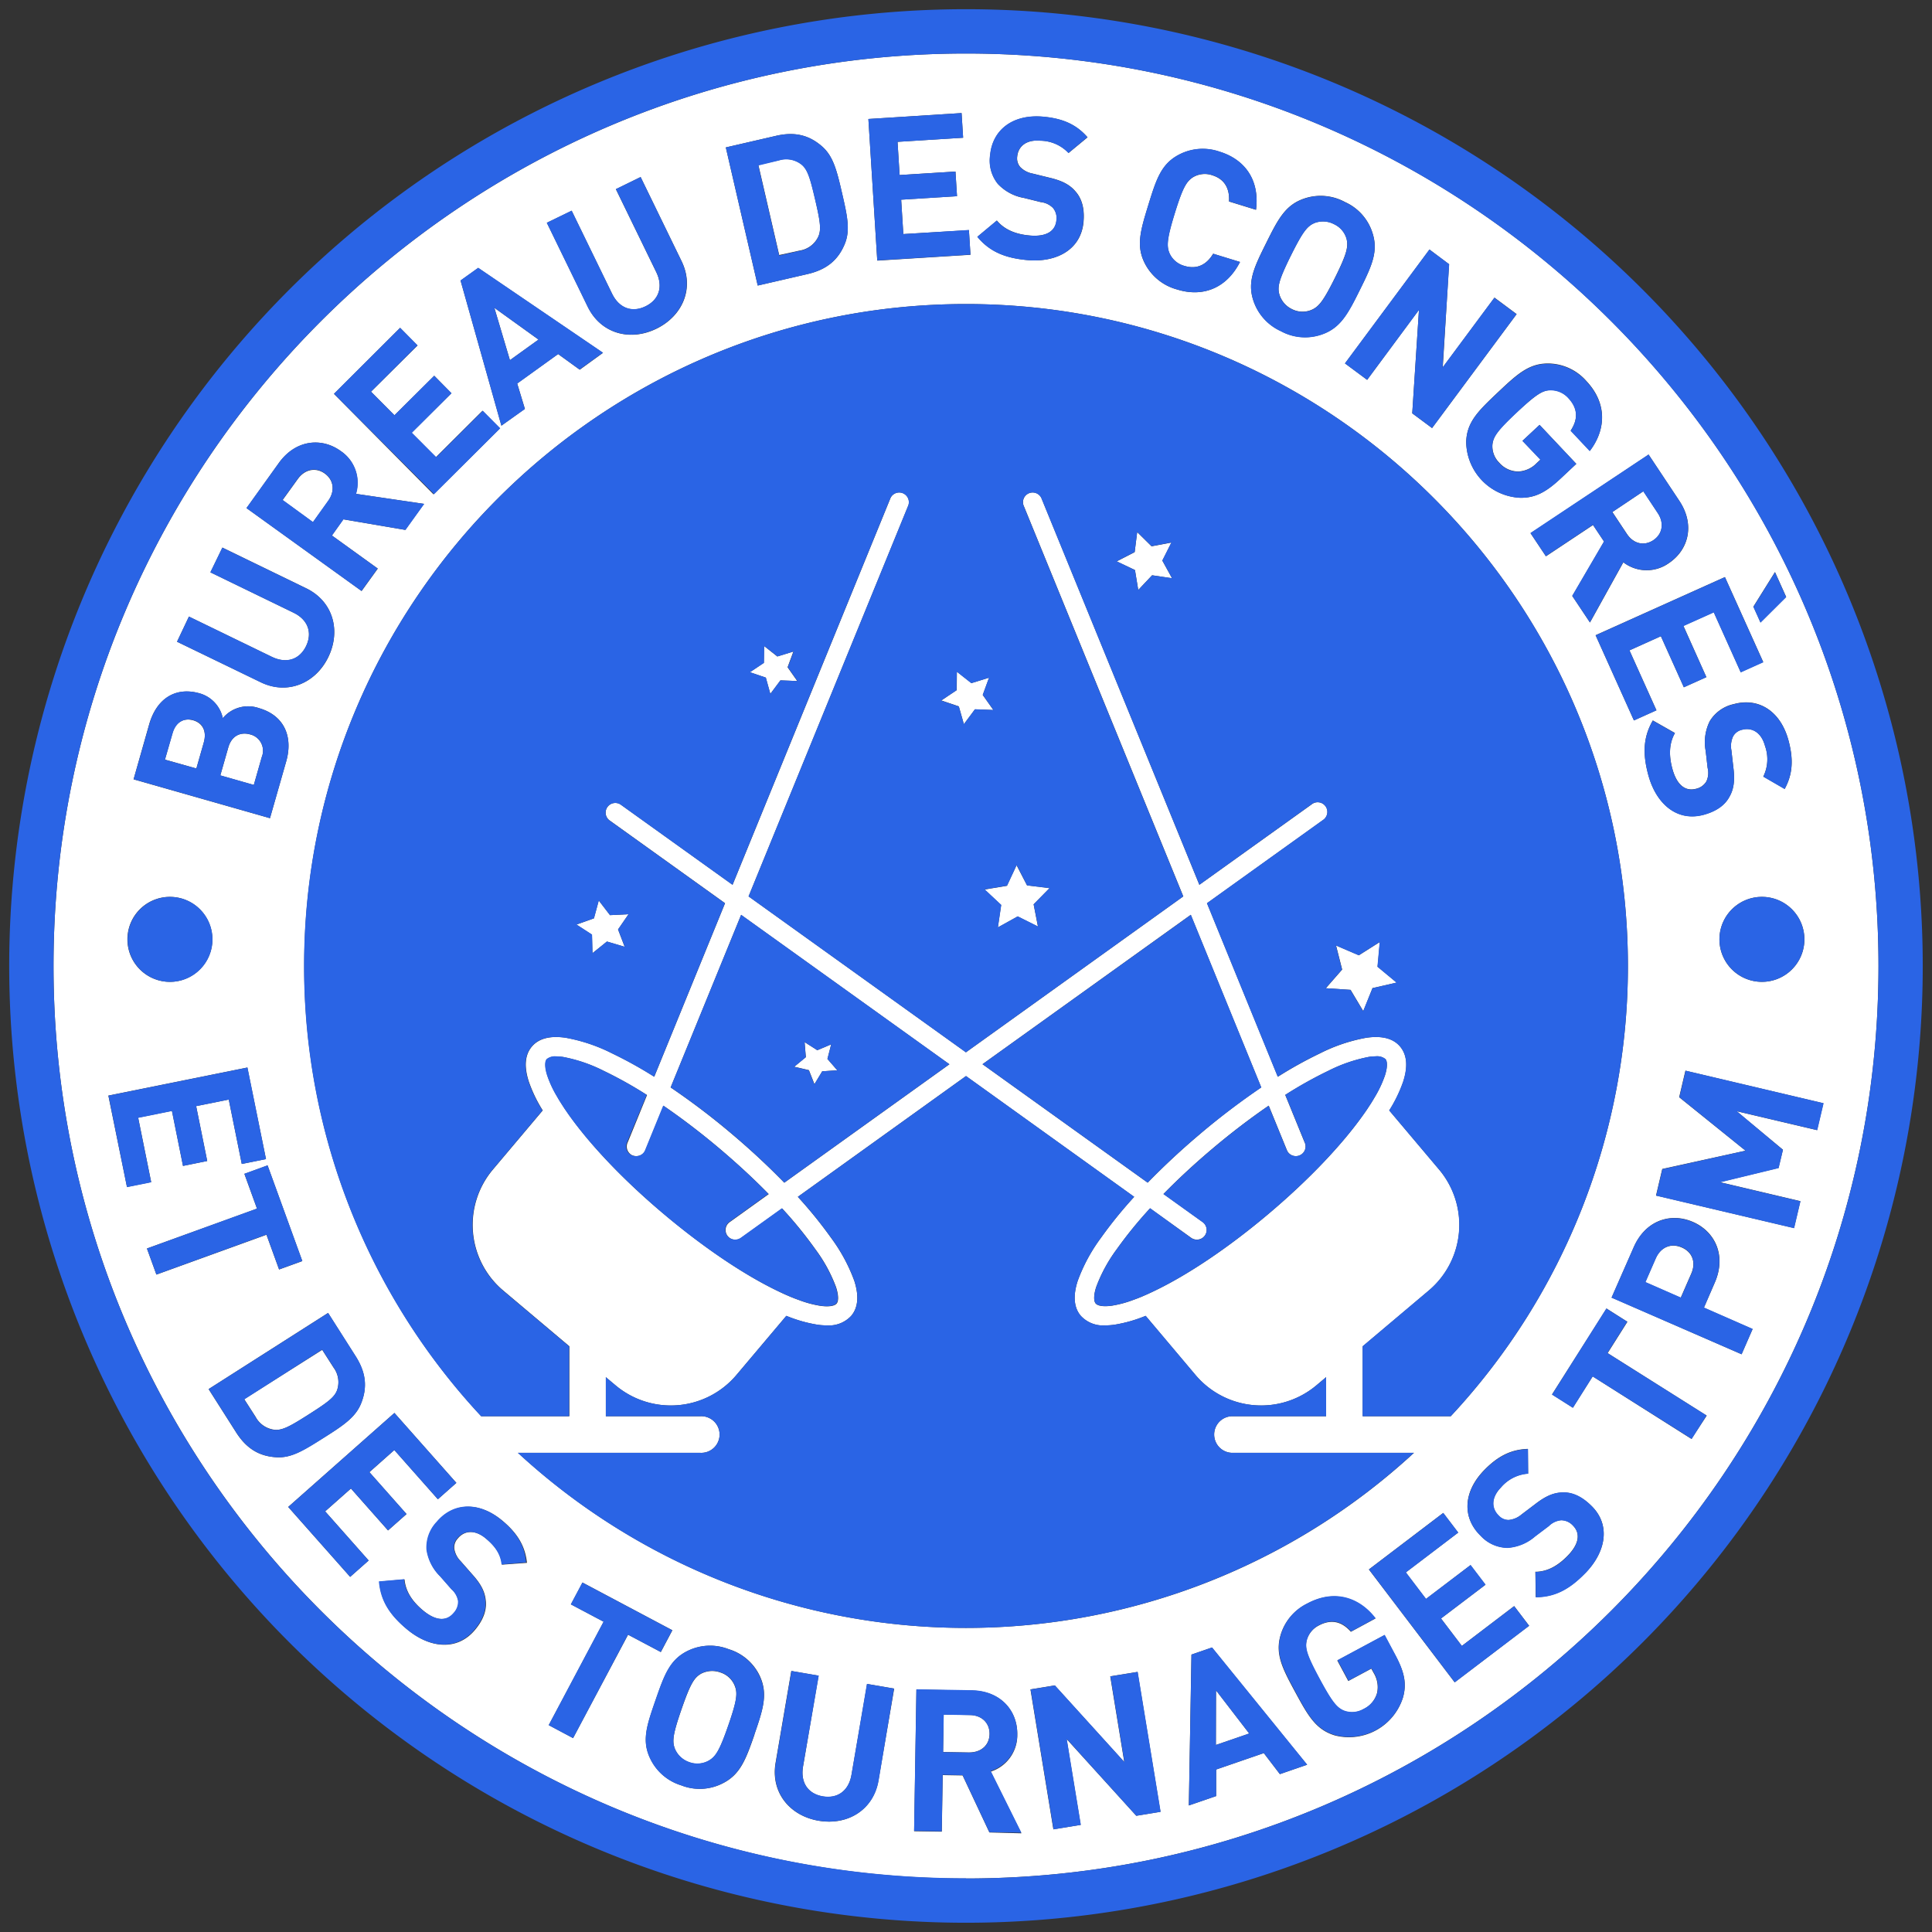 <svg id="Calque_4" data-name="Calque 4" xmlns="http://www.w3.org/2000/svg" viewBox="0 0 436.54 436.54"><rect x="0" y="0" width="436.54" height="436.54" fill="#333333" stroke="none"/><defs><style>.cls-1{fill:#fff;}.cls-2{fill:#2a64e5;}</style></defs><title>LOGO Bureau des Congrès et des Tournages TPM</title><polygon class="cls-1" points="121.68 76.73 111.7 69.55 115.22 81.38 121.68 76.73"/><path class="cls-1" d="M162.79,377.91a5.42,5.42,0,0,0-4.39.28c-1.54.9-2.39,2.22-4.4,8s-2.15,7.31-1.49,9a5.39,5.39,0,0,0,3.25,3,5.24,5.24,0,0,0,4.36-.34c1.55-.89,2.42-2.16,4.43-7.94s2.13-7.36,1.46-9A5.16,5.16,0,0,0,162.79,377.91Z"/><path class="cls-1" d="M180.71,56.61a5.57,5.57,0,0,0,4.11-3c.83-1.62.5-3.62-.63-8.53s-1.72-6.85-3.18-8a5.56,5.56,0,0,0-5-.87l-4.65,1.07,4.7,20.34Z"/><path class="cls-1" d="M56.48,165.94c-2.08-.59-4.14.23-4.91,3l-1.79,6.27,7.57,2.16,1.79-6.28A3.79,3.79,0,0,0,56.48,165.94Z"/><path class="cls-1" d="M76.21,314a5.58,5.58,0,0,0-.85-5l-2.56-4L55.19,316.15l2.57,4a5.58,5.58,0,0,0,4.18,2.89c1.8.23,3.58-.74,7.83-3.45S75.66,315.7,76.21,314Z"/><path class="cls-1" d="M291.9,69.83a5.23,5.23,0,0,0,4.37.21c1.65-.69,2.67-1.84,5.39-7.32s3-7,2.6-8.76a5.21,5.21,0,0,0-2.83-3.31,5.36,5.36,0,0,0-4.39-.27c-1.64.69-2.65,1.9-5.37,7.38s-3.06,7-2.61,8.7A5.39,5.39,0,0,0,291.9,69.83Z"/><path class="cls-1" d="M43.63,162.75c-2.12-.6-4,.42-4.68,3l-1.68,5.89,7.1,2,1.68-5.89C46.77,165.19,45.75,163.36,43.63,162.75Z"/><path class="cls-1" d="M73.38,107c-2-1.44-4.48-1-6.08,1.22L63.85,113l6.86,5,3.45-4.79C75.77,110.93,75.39,108.44,73.38,107Z"/><path class="cls-1" d="M373.58,122.06c2.06-1.37,2.53-3.84,1-6.13L371.32,111l-7,4.69,3.26,4.91C369.06,122.9,371.52,123.43,373.58,122.06Z"/><polygon class="cls-1" points="182.78 241.8 184.03 244.97 185.79 242.05 189.19 241.84 186.96 239.27 187.81 235.97 184.67 237.3 181.8 235.47 182.09 238.86 179.46 241.03 182.78 241.8"/><polygon class="cls-1" points="222.05 157.03 223.49 153.11 219.5 154.35 216.22 151.77 216.17 155.94 212.69 158.27 216.65 159.61 217.79 163.63 220.29 160.28 224.46 160.44 222.05 157.03"/><polygon class="cls-1" points="179.27 147.21 175.63 148.33 172.65 145.97 172.59 149.78 169.43 151.89 173.03 153.11 174.06 156.78 176.34 153.73 180.14 153.88 177.95 150.77 179.27 147.21"/><polygon class="cls-1" points="311.78 212.85 307.04 215.85 301.89 213.64 303.27 219.07 299.58 223.29 305.17 223.66 308.04 228.47 310.12 223.26 315.58 222.02 311.27 218.44 311.78 212.85"/><polygon class="cls-1" points="264.69 122.59 260.2 123.44 256.95 120.23 256.38 124.76 252.32 126.85 256.45 128.8 257.19 133.3 260.32 129.98 264.83 130.67 262.63 126.67 264.69 122.59"/><polygon class="cls-1" points="227.52 200.15 222.47 200.99 226.21 204.49 225.46 209.56 229.94 207.07 234.52 209.36 233.55 204.33 237.14 200.68 232.06 200.05 229.69 195.5 227.52 200.15"/><polygon class="cls-1" points="134.19 207.51 130.24 208.91 133.75 211.19 133.86 215.38 137.13 212.75 141.15 213.94 139.65 210.02 142.02 206.57 137.83 206.78 135.28 203.46 134.19 207.51"/><path class="cls-1" d="M380,281.88c-2.39-1.05-4.76-.12-5.9,2.48l-2.34,5.36,8,3.51,2.34-5.36C383.29,285.27,382.4,282.92,380,281.88Z"/><path class="cls-1" d="M219.12,387.51l-5.9-.1-.13,8.46,5.89.1c2.75,0,4.57-1.68,4.61-4.16S221.86,387.55,219.12,387.51Z"/><polygon class="cls-1" points="274.76 381.94 274.73 394.28 282.26 391.69 274.76 381.94"/><path class="cls-1" d="M218.27,12.09c-113.69,0-206.18,92.49-206.18,206.18s92.49,206.18,206.18,206.18S424.45,332,424.45,218.27,332,12.09,218.27,12.09ZM407.71,212.25a9.6,9.6,0,1,1-9.6-9.6A9.6,9.6,0,0,1,407.71,212.25Zm-4.47-34-4.82-2.79a8.87,8.87,0,0,0,.39-6.92c-.87-3.21-3.07-4.24-5.2-3.66a3,3,0,0,0-2,1.47,5.15,5.15,0,0,0-.4,3.15l.44,3.84c.38,2.93.12,4.87-.82,6.57-1.06,2.06-3.08,3.41-5.85,4.17-6,1.64-10.73-2.39-12.52-8.9-1.28-4.69-1.25-8.52,1-12.4l5,2.84c-1.42,2.48-1.34,5.31-.57,8.13,1,3.6,2.9,5.13,5.37,4.46a3.62,3.62,0,0,0,2.3-1.66,4.55,4.55,0,0,0,.28-3.06l-.44-3.84a10.64,10.64,0,0,1,.92-6.7,8.42,8.42,0,0,1,5.47-3.87c5.52-1.51,10.5,1.51,12.32,8.2C405.28,171.57,405.08,174.94,403.24,178.29Zm-2.18-49,2.53,5.62-5.8,5.77-1.61-3.57Zm-2.65,20.34-5.09,2.29-6.09-13.55-6.86,3.08L385.56,153l-5.09,2.29-5.19-11.54-7.1,3.2,6.1,13.54-5.09,2.29-8.66-19.25,29.22-13.14ZM158.25,320H136.89v-8.82l2.18,1.83a19.4,19.4,0,0,0,27.33-2.33l11.27-13.36a31.62,31.62,0,0,0,7,2,15,15,0,0,0,2.15.16,6.85,6.85,0,0,0,5.52-2.17c1.55-1.84,1.78-4.5.69-7.9a38.39,38.39,0,0,0-5.23-9.69,98,98,0,0,0-7.53-9.29l38-27.29,38,27.29a98,98,0,0,0-7.53,9.29,38.39,38.39,0,0,0-5.23,9.69c-1.1,3.4-.87,6.06.69,7.9a6.85,6.85,0,0,0,5.52,2.17,14.91,14.91,0,0,0,2.14-.16,31.69,31.69,0,0,0,7-2l11.26,13.36A19.41,19.41,0,0,0,297.47,313l2.17-1.83V320H278.28a4.14,4.14,0,0,0,0,8.27H319.5a149.3,149.3,0,0,1-202.46,0h41.21a4.14,4.14,0,1,0,0-8.27Zm-15.47-59a2.21,2.21,0,0,0,1,.22,2.17,2.17,0,0,0,2-1.23l4.14-10.14c4.15,2.84,8.42,6.09,12.64,9.65,4,3.39,7.78,6.87,11.14,10.31l-8.79,6.31a2.19,2.19,0,0,0,1.27,4,2.21,2.21,0,0,0,1.27-.41l9.28-6.66a93,93,0,0,1,7.53,9.25,34.19,34.19,0,0,1,4.65,8.52c.57,1.76.62,3.15.13,3.73s-1.87.77-3.71.5a24.36,24.36,0,0,1-4.75-1.28c-.64-.23-1.3-.48-2-.77l-.23-.1c-.71-.3-1.45-.63-2.21-1-7.78-3.68-17-9.91-26.09-17.54s-16.76-15.71-21.71-22.76l-.79-1.15c-.08-.13-.16-.26-.25-.39l-.47-.73-.29-.46c-.13-.21-.26-.42-.38-.63l-.27-.47a24.38,24.38,0,0,1-2.19-4.69c-.57-1.76-.62-3.16-.13-3.74a3,3,0,0,1,2.2-.62,10.39,10.39,0,0,1,1.5.12,34.45,34.45,0,0,1,9.18,3.14,92.54,92.54,0,0,1,9.75,5.45l-4.36,10.68A2.2,2.2,0,0,0,142.78,261Zm8.75-15.28,15.93-39,47.06,33.76-37.31,26.76c-3.59-3.7-7.6-7.44-11.91-11.07A162.37,162.37,0,0,0,151.53,245.71Zm143.23,12.36-4.36-10.68a93.55,93.55,0,0,1,9.75-5.45,34.57,34.57,0,0,1,9.18-3.14,10.63,10.63,0,0,1,1.51-.12,3,3,0,0,1,2.2.62c.49.58.44,2-.13,3.74a25.65,25.65,0,0,1-2.19,4.69l-.28.47c-.12.21-.25.42-.38.63l-.28.46c-.15.24-.32.49-.48.73s-.16.26-.25.39c-.25.38-.51.76-.79,1.15-4.94,7.05-12.65,15.13-21.7,22.76s-18.32,13.86-26.1,17.54c-.76.36-1.49.69-2.21,1l-.23.1c-.68.29-1.34.54-2,.77a24.44,24.44,0,0,1-4.76,1.28c-1.83.27-3.22.08-3.7-.5s-.44-2,.13-3.73a34.43,34.43,0,0,1,4.64-8.52,94.48,94.48,0,0,1,7.53-9.25l9.28,6.66a2.23,2.23,0,0,0,1.27.41,2.19,2.19,0,0,0,1.28-4l-8.8-6.31c3.37-3.44,7.12-6.92,11.15-10.31,4.22-3.56,8.49-6.81,12.63-9.65L290.83,260a2.19,2.19,0,0,0,2,1.23,2.13,2.13,0,0,0,.95-.22A2.18,2.18,0,0,0,294.76,258.07Zm-23.52-1.92a160.77,160.77,0,0,0-11.91,11.07L222,240.46l47.06-33.76,15.92,39A162.28,162.28,0,0,0,271.24,256.15ZM307.91,320V304.2l14.94-12.6a19.4,19.4,0,0,0,2.33-27.33l-11.27-13.36a31.47,31.47,0,0,0,3.16-6.53c1.09-3.4.86-6-.69-7.89s-4.13-2.52-7.67-2A38.24,38.24,0,0,0,298.28,238a94.19,94.19,0,0,0-9.55,5.3l-16-39.21,26.17-18.77a2.19,2.19,0,1,0-2.55-3.55L271,199.92l-35.7-87.41a2.18,2.18,0,0,0-3.93,1.91l36,88.12-49.11,35.23-49.11-35.23,36-88.12a2.18,2.18,0,0,0-3.93-1.91l-35.69,87.41-25.33-18.16a2.19,2.19,0,0,0-2.55,3.55l26.18,18.77-16,39.21a94.28,94.28,0,0,0-9.56-5.3,38.24,38.24,0,0,0-10.43-3.51c-3.53-.51-6.11.17-7.66,2s-1.79,4.49-.69,7.89a31.37,31.37,0,0,0,3.15,6.53l-11.26,13.36a19.39,19.39,0,0,0,2.32,27.33l14.95,12.6V320H108.74a149,149,0,0,1-40-101.73C68.7,135.8,135.8,68.7,218.27,68.7s149.56,67.1,149.56,149.57A149,149,0,0,1,327.8,320Zm64.6-217.28,6.95,10.46c3.61,5.43,2.05,11.12-2.41,14.09a8.64,8.64,0,0,1-10.25-.21l-7.54,13.6-4-6,7.18-12.29-2.49-3.74-10.64,7.07-3.47-5.21ZM358.42,86.06c5.12,5.44,4.14,11.49.8,15.82l-4.32-4.59c1.73-2.62,1.64-5.07-.55-7.4a5.29,5.29,0,0,0-4-1.74c-1.78.07-3.14.86-7.6,5s-5.35,5.54-5.53,7.32a5.24,5.24,0,0,0,1.53,4.06,5.75,5.75,0,0,0,4.36,2,6.17,6.17,0,0,0,4.1-1.89l.86-.8L344,99.61,347.87,96l8.3,8.81L352.76,108c-3.37,3.18-5.83,4.51-9.21,4.47a12.8,12.8,0,0,1-12.26-12.63c.14-4.51,2.73-7,7.18-11.21s7.11-6.63,11.63-6.5A11.6,11.6,0,0,1,358.42,86.06Zm-31-26.35L326,83l11.69-15.75,5,3.72L323.58,96.72l-4.48-3.33L320.62,70,308.91,85.83l-5-3.72L323,56.38ZM294.72,44.85a11.51,11.51,0,0,1,9.19.8,11.38,11.38,0,0,1,6.16,6.83c1.44,4.28-.08,7.54-2.8,13s-4.41,8.67-8.69,10.11a11.43,11.43,0,0,1-9.16-.78,11.57,11.57,0,0,1-6.2-6.85c-1.44-4.28.13-7.53,2.85-13S290.43,46.29,294.72,44.85Zm-35.26,1.51c1.8-5.84,2.9-9.27,6.89-11.38a11.56,11.56,0,0,1,9.21-.7c5.72,1.76,9.1,6.38,8.24,13.13l-6.1-1.88c.16-2.68-.82-5-3.78-5.92a5.17,5.17,0,0,0-4.32.42c-1.51.94-2.36,2.33-4.17,8.17s-1.87,7.48-1.15,9.11a5.16,5.16,0,0,0,3.33,2.77c3,.91,5.13-.44,6.5-2.75l6.06,1.86c-3.09,6.07-8.52,8-14.2,6.22a11.56,11.56,0,0,1-7.22-5.75C256.64,55.66,257.66,52.21,259.46,46.36ZM237.94,47a4.59,4.59,0,0,0-2.78-1.33l-3.75-.93a10.61,10.61,0,0,1-5.95-3.2,8.41,8.41,0,0,1-1.72-6.48c.52-5.69,5.09-9.3,12-8.68,4.39.4,7.48,1.76,10,4.65l-4.29,3.54a8.88,8.88,0,0,0-6.35-2.78c-3.31-.3-5.05,1.39-5.25,3.59a3,3,0,0,0,.69,2.37,5.28,5.28,0,0,0,2.81,1.47l3.75.92c2.88.67,4.6,1.59,5.87,3.06,1.56,1.73,2.12,4.08,1.86,6.95-.56,6.18-6,9.22-12.7,8.61-4.84-.44-8.43-1.8-11.28-5.26l4.4-3.67c1.84,2.2,4.51,3.12,7.42,3.38,3.72.33,5.82-.92,6.05-3.48A3.59,3.59,0,0,0,237.94,47ZM217.27,25.55l.35,5.57-14.82.93.47,7.5,12.62-.79.35,5.57-12.62.79.49,7.77L218.93,52l.35,5.57-21.06,1.32-2-32Zm-42,5.16c4.25-1,7.52-.22,10.48,2.38,2.54,2.23,3.33,5.42,4.52,10.59s1.89,8.38.58,11.5c-1.51,3.63-4.12,5.76-8.37,6.74l-11.27,2.6L164,33.31ZM129.17,47.62l9.12,18.74c1.61,3.31,4.52,4.35,7.56,2.87s4.05-4.42,2.43-7.74l-9.12-18.74L144.75,40,154,59c3,6.11.23,12.4-5.68,15.28s-12.55,1.16-15.53-5l-9.22-18.94ZM108.05,60.54l28.2,19.19L131,83.54,126.11,80l-9.25,6.64,1.74,5.74-5.3,3.8L104.07,63.4ZM90.41,74.07l3.94,4L83.83,88.5l5.3,5.33,9-8.93L102,88.85l-9,8.93,5.5,5.51,10.52-10.48,3.94,4-15,14.9L75.46,89ZM63,104.62c3.82-5.3,9.7-5.83,14-2.7a8.63,8.63,0,0,1,3.41,9.66l15.39,2.27-4.23,5.88-14-2.39L75,121l10.37,7.47-3.66,5.07-26-18.73Zm-20.31,34.7,18.74,9.1c3.32,1.61,6.25.63,7.72-2.41s.46-6-2.86-7.59l-18.74-9.1,2.71-5.59,18.94,9.2c6.12,3,7.84,9.61,5,15.52S65,157.11,58.9,154.14L40,145Zm-9,24.4c1.71-6,6.09-8.56,11.37-7.06a7.41,7.41,0,0,1,5.27,5.62A7.46,7.46,0,0,1,58.5,160c5.75,1.64,7.74,6.47,6.18,12L61,184.87l-30.82-8.78Zm4.7,38.93a9.6,9.6,0,1,1-9.6,9.6A9.59,9.59,0,0,1,38.42,202.65Zm-13.91,44.9,31.41-6.34L60.1,261.9,54.63,263l-2.94-14.55-7.37,1.48,2.5,12.4-5.47,1.11L38.85,251l-7.63,1.54,2.94,14.56-5.47,1.1ZM33.2,282.1l24.87-9-2.85-7.86,5.24-1.91,7.85,21.62-5.25,1.9L60.21,279l-24.87,9Zm20.14,41.53-6.21-9.76,27-17.21,6.21,9.76c2.34,3.68,2.71,7,1.25,10.67-1.25,3.14-4,5-8.48,7.8s-7.27,4.58-10.65,4.38C58.56,329.05,55.68,327.31,53.34,323.63ZM79.12,356.3l-14-15.8,24-21.24,14,15.8-4.18,3.7-9.84-11.12-5.63,5,8.39,9.47-4.18,3.7-8.38-9.47-5.83,5.16L83.3,352.6Zm34.3-2.76c-.27-2.76-2-4.55-3.62-5.91-2.55-2.14-4.94-1.74-6.36,0a2.94,2.94,0,0,0-.78,2.33,5.1,5.1,0,0,0,1.46,2.81l2.55,2.91c2,2.19,2.88,3.93,3.08,5.86.3,2.31-.59,4.56-2.44,6.76-4,4.77-10.18,4.16-15.35-.17-3.73-3.12-5.89-6.29-6.25-10.76l5.7-.5c.25,2.85,1.93,5.13,4.17,7,2.86,2.4,5.3,2.56,7,.6a3.64,3.64,0,0,0,1-2.67,4.56,4.56,0,0,0-1.52-2.68l-2.55-2.91a10.58,10.58,0,0,1-3.06-6,8.37,8.37,0,0,1,2.29-6.3c3.67-4.39,9.48-4.74,14.8-.29,3.38,2.83,5.13,5.71,5.53,9.51Zm16.07,39.19L124,389.8l12.4-23.37-7.4-3.92,2.62-4.93,20.31,10.78-2.61,4.92-7.4-3.92Zm41-.82c-2,5.78-3.28,9.15-7.35,11.12a11.37,11.37,0,0,1-9.18.38,11.51,11.51,0,0,1-7-6c-2-4.07-.83-7.49,1.18-13.27s3.23-9.17,7.3-11.14a11.51,11.51,0,0,1,9.22-.36,11.39,11.39,0,0,1,7,6C173.56,382.7,172.46,386.13,170.46,391.91Zm28,10.39c-1.15,6.7-7,10.21-13.52,9.1s-10.87-6.38-9.73-13.08l3.55-20.76,6.17,1.06-3.51,20.54c-.62,3.63,1.13,6.17,4.46,6.74s5.87-1.23,6.49-4.87l3.52-20.54,6.12,1.05Zm25.07,11.75-6.05-12.88-4.5-.08-.21,12.78-6.25-.1.52-32,12.55.21c6.53.1,10.33,4.62,10.24,10a8.62,8.62,0,0,1-6,8.32l6.93,13.94Zm33.19-3.77L241,392.93l3.18,19.41-6.17,1-5.18-31.62,5.5-.9,15.7,17.31-3.17-19.36,6.17-1,5.18,31.61Zm32.44-9.41-3.63-4.75-10.77,3.71,0,6-6.17,2.12.59-34.09,4.64-1.6,21.49,26.49ZM317,383.57a12.79,12.79,0,0,1-15.37,8.56c-4.33-1.3-6.08-4.45-9-9.84s-4.56-8.58-3.26-12.91a11.53,11.53,0,0,1,5.93-7c6.58-3.54,12.17-1,15.48,3.33l-5.55,3c-2.08-2.36-4.47-2.91-7.29-1.4a5.29,5.29,0,0,0-2.71,3.4c-.4,1.75,0,3.27,2.91,8.66s4,6.61,5.63,7.24a5.2,5.2,0,0,0,4.31-.43,5.72,5.72,0,0,0,3.08-3.69,6.21,6.21,0,0,0-.76-4.45l-.55-1-5.2,2.79-2.49-4.64,10.67-5.73,2.21,4.12C317.29,377.6,317.93,380.32,317,383.57Zm11.69-3.44-19.39-25.51,16.8-12.77,3.38,4.44-11.83,9,4.55,6,10.07-7.65,3.38,4.44L325.6,365.7l4.71,6.2,11.82-9,3.38,4.44Zm29.5-24.7c-3.39,3.49-6.71,5.41-11.19,5.44l-.08-5.73c2.86,0,5.26-1.53,7.3-3.63,2.6-2.68,2.95-5.1,1.12-6.89a3.6,3.6,0,0,0-2.6-1.14,4.5,4.5,0,0,0-2.78,1.31l-3.09,2.33a10.61,10.61,0,0,1-6.23,2.6,8.43,8.43,0,0,1-6.12-2.75c-4.1-4-4-9.81.82-14.78,3.07-3.16,6.08-4.7,9.89-4.81l.05,5.57a8.87,8.87,0,0,0-6.17,3.17c-2.32,2.39-2.09,4.8-.51,6.34a3,3,0,0,0,2.27,1,5.25,5.25,0,0,0,2.91-1.25l3.09-2.34c2.33-1.81,4.13-2.57,6.07-2.63,2.32-.12,4.5.93,6.57,2.94C364,344.47,362.92,350.59,358.21,355.43Zm24-30.3L359.87,311l-4.47,7.08-4.72-3L363,295.66l4.72,3-4.47,7.08,22.39,14.12ZM393.52,306l-29.37-12.82,5-11.38c2.67-6.11,8.4-7.88,13.39-5.7s7.59,7.59,4.93,13.69L385,295.48l11,4.83Zm9.34-46.22-1,4.12-13.24,3.21,18.18,4.29-1.44,6.08-31.18-7.35,1.41-6L394.41,260l-15-12.08,1.41-6,31.18,7.36-1.43,6.08-18.18-4.28Z"/><path class="cls-2" d="M371.13,65.4A216.18,216.18,0,0,0,65.4,371.13,216.18,216.18,0,1,0,371.13,65.4Zm-152.86,359C104.58,424.45,12.09,332,12.09,218.27S104.58,12.09,218.27,12.09s206.18,92.49,206.18,206.18S332,424.45,218.27,424.45Z"/><polygon class="cls-2" points="31.22 252.58 38.85 251.04 41.35 263.44 46.82 262.33 44.32 249.94 51.69 248.45 54.63 263 60.1 261.9 55.92 241.21 24.51 247.56 28.69 268.24 34.16 267.14 31.22 252.58"/><polygon class="cls-2" points="63.06 286.82 68.31 284.92 60.46 263.3 55.22 265.21 58.07 273.07 33.2 282.1 35.34 287.98 60.21 278.95 63.06 286.82"/><path class="cls-2" d="M81.61,317.09c1.46-3.65,1.09-7-1.25-10.67l-6.21-9.76-27,17.21,6.21,9.76c2.34,3.68,5.22,5.42,9.14,5.64,3.38.2,6.18-1.53,10.65-4.38S80.36,320.23,81.61,317.09Zm-19.67,6a5.58,5.58,0,0,1-4.18-2.89l-2.57-4L72.8,304.94l2.56,4a5.58,5.58,0,0,1,.85,5c-.55,1.73-2.19,2.94-6.44,5.64S63.74,323.29,61.94,323.06Z"/><polygon class="cls-2" points="79.29 336.32 87.67 345.79 91.85 342.09 83.46 332.62 89.09 327.64 98.94 338.76 103.11 335.06 89.12 319.26 65.13 340.5 79.12 356.3 83.3 352.6 73.46 341.48 79.29 336.32"/><path class="cls-2" d="M113.44,343.57c-5.32-4.45-11.13-4.1-14.8.29a8.37,8.37,0,0,0-2.29,6.3,10.58,10.58,0,0,0,3.06,6l2.55,2.91a4.56,4.56,0,0,1,1.52,2.68,3.64,3.64,0,0,1-1,2.67c-1.65,2-4.09,1.8-7-.6-2.24-1.88-3.92-4.16-4.17-7l-5.7.5c.36,4.47,2.52,7.64,6.25,10.76,5.17,4.33,11.36,4.94,15.35.17,1.85-2.2,2.74-4.45,2.44-6.76-.2-1.93-1.09-3.67-3.08-5.86l-2.55-2.91a5.1,5.1,0,0,1-1.46-2.81,2.94,2.94,0,0,1,.78-2.33c1.42-1.7,3.81-2.1,6.36,0,1.62,1.36,3.35,3.15,3.62,5.91l5.55-.46C118.57,349.28,116.82,346.4,113.44,343.57Z"/><polygon class="cls-2" points="151.9 368.36 131.59 357.58 128.97 362.51 136.37 366.43 123.97 389.8 129.49 392.74 141.89 369.36 149.29 373.28 151.9 368.36"/><path class="cls-2" d="M164.62,372.64a11.51,11.51,0,0,0-9.22.36c-4.07,2-5.3,5.36-7.3,11.14s-3.15,9.2-1.18,13.27a11.51,11.51,0,0,0,7,6,11.37,11.37,0,0,0,9.18-.38c4.07-2,5.34-5.34,7.35-11.12s3.1-9.21,1.13-13.28A11.39,11.39,0,0,0,164.62,372.64Zm-.07,17.22c-2,5.78-2.88,7.05-4.43,7.94a5.24,5.24,0,0,1-4.36.34,5.39,5.39,0,0,1-3.25-3c-.66-1.66-.51-3.18,1.49-9s2.86-7.1,4.4-8a5.42,5.42,0,0,1,4.39-.28,5.16,5.16,0,0,1,3.22,2.93C166.68,382.5,166.56,384.08,164.55,389.86Z"/><path class="cls-2" d="M192.39,401c-.62,3.64-3.16,5.44-6.49,4.87s-5.08-3.11-4.46-6.74L185,378.62l-6.17-1.06-3.55,20.76c-1.14,6.7,3.25,12,9.73,13.08s12.37-2.4,13.52-9.1L202,381.54l-6.12-1.05Z"/><path class="cls-2" d="M229.85,391.91c.09-5.35-3.71-9.87-10.24-10l-12.55-.21-.52,32,6.25.1.21-12.78,4.5.08,6.05,12.88,7.24.12-6.93-13.94A8.62,8.62,0,0,0,229.85,391.91ZM219,396l-5.89-.1.13-8.46,5.9.1c2.74,0,4.51,1.83,4.47,4.3S221.73,396,219,396Z"/><polygon class="cls-2" points="250.9 378.78 254.07 398.14 238.37 380.83 232.87 381.73 238.05 413.35 244.22 412.33 241.04 392.93 256.74 410.28 262.25 409.38 257.07 377.77 250.9 378.78"/><path class="cls-2" d="M269.22,373.85l-.59,34.09,6.17-2.12,0-6,10.77-3.71,3.63,4.75,6.17-2.13-21.49-26.49Zm5.54,8.09,7.5,9.74-7.53,2.6Z"/><path class="cls-2" d="M312.88,369.39l-10.67,5.73,2.49,4.64,5.2-2.79.55,1a6.21,6.21,0,0,1,.76,4.45,5.72,5.72,0,0,1-3.08,3.69,5.2,5.2,0,0,1-4.31.43c-1.67-.63-2.73-1.85-5.63-7.24s-3.31-6.91-2.91-8.66a5.29,5.29,0,0,1,2.71-3.4c2.82-1.51,5.21-1,7.29,1.4l5.55-3c-3.31-4.35-8.9-6.87-15.48-3.33a11.53,11.53,0,0,0-5.93,7c-1.3,4.33.36,7.52,3.26,12.91s4.64,8.54,9,9.84A12.79,12.79,0,0,0,317,383.57c.91-3.25.27-6-1.93-10.06Z"/><polygon class="cls-2" points="330.31 371.9 325.6 365.7 335.67 358.05 332.29 353.61 322.22 361.26 317.67 355.28 329.5 346.29 326.12 341.85 309.32 354.62 328.71 380.13 345.51 367.36 342.13 362.91 330.31 371.9"/><path class="cls-2" d="M353,337.2c-1.94.06-3.74.82-6.07,2.63l-3.09,2.34a5.25,5.25,0,0,1-2.91,1.25,3,3,0,0,1-2.27-1c-1.58-1.54-1.81-3.95.51-6.34A8.87,8.87,0,0,1,345.3,333l-.05-5.57c-3.81.11-6.82,1.65-9.89,4.81-4.84,5-4.92,10.8-.82,14.78a8.43,8.43,0,0,0,6.12,2.75,10.61,10.61,0,0,0,6.23-2.6l3.09-2.33a4.5,4.5,0,0,1,2.78-1.31,3.6,3.6,0,0,1,2.6,1.14c1.83,1.79,1.48,4.21-1.12,6.89-2,2.1-4.44,3.59-7.3,3.63l.08,5.73c4.48,0,7.8-1.95,11.19-5.44,4.71-4.84,5.77-11,1.32-15.29C357.46,338.13,355.28,337.08,353,337.2Z"/><polygon class="cls-2" points="367.67 298.64 362.95 295.66 350.68 315.12 355.4 318.1 359.87 311.01 382.25 325.13 385.59 319.83 363.2 305.72 367.67 298.64"/><path class="cls-2" d="M387.44,289.83c2.66-6.1.06-11.51-4.93-13.69s-10.72-.41-13.39,5.7l-5,11.38L393.52,306l2.5-5.73-11-4.83Zm-5.29-2-2.34,5.36-8-3.51,2.34-5.36c1.14-2.6,3.51-3.53,5.9-2.48S383.29,285.27,382.15,287.87Z"/><polygon class="cls-2" points="412.05 249.28 380.87 241.92 379.46 247.92 394.41 260 375.62 264.17 374.21 270.17 405.39 277.52 406.82 271.44 388.65 267.15 401.89 263.94 402.86 259.82 392.44 251.08 410.62 255.36 412.05 249.28"/><path class="cls-2" d="M64.68,172c1.56-5.5-.43-10.33-6.18-12a7.46,7.46,0,0,0-8.14,2.27,7.41,7.41,0,0,0-5.27-5.62c-5.28-1.5-9.66,1-11.37,7.06l-3.53,12.37L61,184.87Zm-18.63-4.24-1.68,5.89-7.1-2L39,165.72c.73-2.55,2.56-3.57,4.68-3S46.77,165.19,46.05,167.74Zm13.09,3.31-1.79,6.28-7.57-2.16,1.79-6.27c.77-2.73,2.83-3.55,4.91-3A3.79,3.79,0,0,1,59.14,171.05Z"/><path class="cls-2" d="M74.17,148.45c2.87-5.91,1.15-12.55-5-15.52l-18.94-9.2-2.71,5.59,18.74,9.1C69.61,140,70.63,143,69.15,146s-4.4,4-7.72,2.41l-18.74-9.1L40,145l18.94,9.19C65,157.11,71.3,154.36,74.17,148.45Z"/><path class="cls-2" d="M85.32,128.46,75,121l2.63-3.65,14,2.39,4.23-5.88-15.39-2.27A8.63,8.63,0,0,0,77,101.92c-4.34-3.13-10.22-2.6-14,2.7L55.67,114.8l26,18.73ZM70.71,117.94l-6.86-5,3.45-4.78c1.6-2.23,4.08-2.66,6.08-1.22s2.39,3.94.78,6.16Z"/><polygon class="cls-2" points="113.03 96.76 109.09 92.81 98.57 103.29 93.07 97.78 102.03 88.85 98.09 84.9 89.13 93.83 83.83 88.5 94.34 78.02 90.41 74.07 75.46 88.97 98.08 111.66 113.03 96.76"/><path class="cls-2" d="M118.6,92.42l-1.74-5.74L126.11,80l4.84,3.5,5.3-3.81-28.2-19.19-4,2.86,9.23,32.82Zm3.08-15.69-6.47,4.65L111.7,69.55Z"/><path class="cls-2" d="M148.29,74.25c5.91-2.88,8.65-9.17,5.68-15.28L144.75,40l-5.59,2.72,9.12,18.74c1.62,3.32.6,6.27-2.43,7.74s-5.95.44-7.56-2.87l-9.12-18.74-5.63,2.74,9.22,18.94C135.74,75.41,142.38,77.13,148.29,74.25Z"/><path class="cls-2" d="M182.49,61.92c4.25-1,6.86-3.11,8.37-6.74,1.31-3.12.62-6.33-.58-11.5s-2-8.36-4.52-10.59c-3-2.6-6.23-3.37-10.48-2.38L164,33.31l7.21,31.21ZM176,36.27a5.56,5.56,0,0,1,5,.87c1.46,1.1,2,3,3.18,8s1.46,6.91.63,8.53a5.57,5.57,0,0,1-4.11,3l-4.65,1.07-4.7-20.34Z"/><polygon class="cls-2" points="219.28 57.53 218.93 51.96 204.11 52.89 203.62 45.12 216.24 44.33 215.89 38.76 203.27 39.55 202.8 32.05 217.62 31.12 217.27 25.55 196.21 26.88 198.22 58.85 219.28 57.53"/><path class="cls-2" d="M232.63,53.22c-2.91-.26-5.58-1.18-7.42-3.38l-4.4,3.67c2.85,3.46,6.44,4.82,11.28,5.26,6.72.61,12.14-2.43,12.7-8.61.26-2.87-.3-5.22-1.86-6.95-1.27-1.47-3-2.39-5.87-3.06l-3.75-.92a5.28,5.28,0,0,1-2.81-1.47,3,3,0,0,1-.69-2.37c.2-2.2,1.94-3.89,5.25-3.59a8.88,8.88,0,0,1,6.35,2.78L245.7,31c-2.49-2.89-5.58-4.25-10-4.65-6.9-.62-11.47,3-12,8.68a8.41,8.41,0,0,0,1.72,6.48,10.61,10.61,0,0,0,5.95,3.2l3.75.93A4.59,4.59,0,0,1,237.94,47a3.59,3.59,0,0,1,.74,2.73C238.45,52.3,236.35,53.55,232.63,53.22Z"/><path class="cls-2" d="M266,65.41c5.68,1.75,11.11-.15,14.2-6.22l-6.06-1.86c-1.37,2.31-3.53,3.66-6.5,2.75a5.16,5.16,0,0,1-3.33-2.77c-.72-1.63-.65-3.26,1.15-9.11S268.09,41,269.6,40a5.17,5.17,0,0,1,4.32-.42c3,.92,3.94,3.24,3.78,5.92l6.1,1.88c.86-6.75-2.52-11.37-8.24-13.13a11.56,11.56,0,0,0-9.21.7c-4,2.11-5.09,5.54-6.89,11.38s-2.82,9.3-.71,13.3A11.56,11.56,0,0,0,266,65.41Z"/><path class="cls-2" d="M283.22,68a11.57,11.57,0,0,0,6.2,6.85,11.43,11.43,0,0,0,9.16.78c4.28-1.44,6-4.63,8.69-10.11s4.24-8.74,2.8-13a11.38,11.38,0,0,0-6.16-6.83,11.51,11.51,0,0,0-9.19-.8c-4.29,1.44-5.93,4.64-8.65,10.12S281.78,63.7,283.22,68Zm8.45-10.22c2.72-5.48,3.73-6.69,5.37-7.38a5.36,5.36,0,0,1,4.39.27A5.21,5.21,0,0,1,304.26,54c.44,1.73.13,3.28-2.6,8.76s-3.74,6.63-5.39,7.32a5.23,5.23,0,0,1-4.37-.21,5.39,5.39,0,0,1-2.84-3.37C288.61,64.73,289,63.24,291.67,57.76Z"/><polygon class="cls-2" points="308.91 85.83 320.62 70.04 319.1 93.39 323.58 96.72 342.67 70.99 337.64 67.27 325.95 83.02 327.45 59.7 322.97 56.38 303.88 82.11 308.91 85.83"/><path class="cls-2" d="M331.29,99.86a12.8,12.8,0,0,0,12.26,12.63c3.38,0,5.84-1.29,9.21-4.47l3.41-3.21L347.87,96,344,99.61l4.05,4.29-.86.8a6.17,6.17,0,0,1-4.1,1.89,5.75,5.75,0,0,1-4.36-2,5.24,5.24,0,0,1-1.53-4.06c.18-1.78,1.08-3.12,5.53-7.32s5.82-5,7.6-5a5.29,5.29,0,0,1,4,1.74c2.19,2.33,2.28,4.78.55,7.4l4.32,4.59c3.34-4.33,4.32-10.38-.8-15.82a11.6,11.6,0,0,0-8.32-3.91c-4.52-.13-7.17,2.3-11.63,6.5S331.43,95.35,331.29,99.86Z"/><path class="cls-2" d="M349.29,125.67l10.64-7.07,2.49,3.74-7.18,12.29,4,6,7.54-13.6a8.64,8.64,0,0,0,10.25.21c4.46-3,6-8.66,2.41-14.09l-6.95-10.46-26.69,17.74Zm22-14.65,3.27,4.91c1.52,2.29,1.05,4.76-1,6.13s-4.52.84-6-1.44l-3.26-4.91Z"/><polygon class="cls-2" points="369.19 162.79 374.27 160.5 368.18 146.96 375.28 143.76 380.47 155.3 385.56 153.01 380.37 141.47 387.23 138.39 393.32 151.94 398.41 149.65 389.75 130.4 360.53 143.54 369.19 162.79"/><polygon class="cls-2" points="403.59 134.93 401.06 129.31 396.18 137.13 397.79 140.7 403.59 134.93"/><path class="cls-2" d="M391.79,159.12a8.42,8.42,0,0,0-5.47,3.87,10.64,10.64,0,0,0-.92,6.7l.44,3.84a4.55,4.55,0,0,1-.28,3.06,3.62,3.62,0,0,1-2.3,1.66c-2.47.67-4.39-.86-5.37-4.46-.77-2.82-.85-5.65.57-8.13l-5-2.84c-2.25,3.88-2.28,7.71-1,12.4,1.79,6.51,6.52,10.54,12.52,8.9,2.77-.76,4.79-2.11,5.85-4.17.94-1.7,1.2-3.64.82-6.57l-.44-3.84a5.15,5.15,0,0,1,.4-3.15,3,3,0,0,1,2-1.47c2.13-.58,4.33.45,5.2,3.66a8.87,8.87,0,0,1-.39,6.92l4.82,2.79c1.84-3.35,2-6.72.87-11C402.29,160.63,397.31,157.61,391.79,159.12Z"/><circle class="cls-2" cx="38.42" cy="212.25" r="9.6" transform="translate(-138.83 89.34) rotate(-45)"/><circle class="cls-2" cx="398.11" cy="212.25" r="9.6" transform="translate(-33.48 343.67) rotate(-45)"/><path class="cls-2" d="M222,240.46l37.31,26.76A168.07,168.07,0,0,1,285,245.71l-15.92-39Z"/><path class="cls-2" d="M293.75,261a2.13,2.13,0,0,1-.95.22,2.19,2.19,0,0,1-2-1.23l-4.14-10.14c-4.14,2.84-8.41,6.09-12.63,9.65-4,3.39-7.78,6.87-11.15,10.31l8.8,6.31a2.19,2.19,0,0,1-1.28,4,2.23,2.23,0,0,1-1.27-.41L259.88,273a94.48,94.48,0,0,0-7.53,9.25,34.43,34.43,0,0,0-4.64,8.52c-.57,1.76-.62,3.15-.13,3.73s1.87.77,3.7.5a24.44,24.44,0,0,0,4.76-1.28c.64-.23,1.3-.48,2-.77l.23-.1c.72-.3,1.45-.63,2.21-1,7.78-3.68,17.05-9.91,26.1-17.54s16.76-15.71,21.7-22.76c.28-.39.54-.77.79-1.15.09-.13.17-.26.25-.39s.33-.49.48-.73l.28-.46c.13-.21.26-.42.38-.63l.28-.47a25.65,25.65,0,0,0,2.19-4.69c.57-1.76.62-3.16.13-3.74a3,3,0,0,0-2.2-.62,10.63,10.63,0,0,0-1.51.12,34.57,34.57,0,0,0-9.18,3.14,93.55,93.55,0,0,0-9.75,5.45l4.36,10.68A2.18,2.18,0,0,1,293.75,261Z"/><path class="cls-2" d="M367.83,218.27c0-82.47-67.09-149.57-149.56-149.57S68.7,135.8,68.7,218.27a149,149,0,0,0,40,101.73h19.89V304.2l-14.95-12.6a19.39,19.39,0,0,1-2.32-27.33l11.26-13.36a31.37,31.37,0,0,1-3.15-6.53c-1.1-3.4-.87-6,.69-7.89s4.13-2.52,7.66-2A38.24,38.24,0,0,1,138.25,238a94.28,94.28,0,0,1,9.56,5.3l16-39.21-26.18-18.77a2.19,2.19,0,0,1,2.55-3.55l25.33,18.16,35.69-87.41a2.18,2.18,0,0,1,3.93,1.91l-36,88.12,49.11,35.23,49.11-35.23-36-88.12a2.18,2.18,0,0,1,3.93-1.91L271,199.92l25.32-18.16a2.19,2.19,0,1,1,2.55,3.55l-26.17,18.77,16,39.21a94.19,94.19,0,0,1,9.55-5.3,38.24,38.24,0,0,1,10.43-3.51c3.54-.51,6.12.17,7.67,2s1.78,4.49.69,7.89a31.47,31.47,0,0,1-3.16,6.53l11.27,13.36a19.4,19.4,0,0,1-2.33,27.33l-14.94,12.6V320H327.8A149,149,0,0,0,367.83,218.27Zm-230-11.49,4.19-.21L139.65,210l1.5,3.92-4-1.19-3.26,2.63-.11-4.19-3.51-2.28,3.95-1.4,1.09-4Zm38.51-53.05-2.28,3.05-1-3.67-3.6-1.22,3.16-2.11.06-3.81,3,2.36,3.64-1.12L178,150.77l2.19,3.11Zm41.45,9.9-1.14-4-4-1.34,3.48-2.32.05-4.18,3.28,2.58,4-1.24L222.05,157l2.41,3.41-4.17-.16Zm14.27,36.42,5.08.63-3.59,3.65,1,5-4.58-2.28-4.48,2.48.75-5.07-3.74-3.5,5.05-.84,2.17-4.65ZM260.32,130l-3.13,3.32-.74-4.5-4.13-2,4.06-2.09.57-4.53,3.25,3.21,4.48-.85-2.05,4.08,2.2,4Zm49.8,93.28L308,228.47l-2.87-4.81-5.59-.37,3.69-4.22-1.38-5.43,5.15,2.21,4.74-3-.51,5.59,4.31,3.58Z"/><path class="cls-2" d="M158.25,328.27H117a149.3,149.3,0,0,0,202.46,0H278.28a4.14,4.14,0,0,1,0-8.27h21.36v-8.82L297.47,313a19.41,19.41,0,0,1-27.34-2.33l-11.26-13.36a31.69,31.69,0,0,1-7,2,14.91,14.91,0,0,1-2.14.16,6.85,6.85,0,0,1-5.52-2.17c-1.56-1.84-1.79-4.5-.69-7.9a38.39,38.39,0,0,1,5.23-9.69,98,98,0,0,1,7.53-9.29l-38-27.29-38,27.29a98,98,0,0,1,7.53,9.29,38.39,38.39,0,0,1,5.23,9.69c1.09,3.4.86,6.06-.69,7.9a6.85,6.85,0,0,1-5.52,2.17,15,15,0,0,1-2.15-.16,31.62,31.62,0,0,1-7-2L166.4,310.68A19.4,19.4,0,0,1,139.07,313l-2.18-1.83V320h21.36a4.14,4.14,0,1,1,0,8.27Z"/><path class="cls-2" d="M177.21,267.22l37.31-26.76L167.46,206.7l-15.93,39a162.37,162.37,0,0,1,13.77,10.44C169.61,259.78,173.62,263.52,177.21,267.22Zm4.59-31.75,2.87,1.83,3.14-1.33-.85,3.3,2.23,2.57-3.4.21L184,245l-1.25-3.17-3.32-.77,2.63-2.17Z"/><path class="cls-2" d="M146.13,247.39a92.54,92.54,0,0,0-9.75-5.45,34.45,34.45,0,0,0-9.18-3.14,10.39,10.39,0,0,0-1.5-.12,3,3,0,0,0-2.2.62c-.49.58-.44,2,.13,3.74a24.38,24.38,0,0,0,2.19,4.69l.27.47c.12.21.25.42.38.63l.29.46.47.73c.09.13.17.26.25.39l.79,1.15c4.95,7.05,12.66,15.13,21.71,22.76s18.31,13.86,26.09,17.54c.76.36,1.5.69,2.21,1l.23.1c.69.29,1.35.54,2,.77a24.36,24.36,0,0,0,4.75,1.28c1.84.27,3.22.08,3.71-.5s.44-2-.13-3.73a34.19,34.19,0,0,0-4.65-8.52,93,93,0,0,0-7.53-9.25l-9.28,6.66a2.21,2.21,0,0,1-1.27.41,2.19,2.19,0,0,1-1.27-4l8.79-6.31c-3.36-3.44-7.12-6.92-11.14-10.31-4.22-3.56-8.49-6.81-12.64-9.65L145.7,260a2.17,2.17,0,0,1-2,1.23,2.19,2.19,0,0,1-2-3.14Z"/></svg>